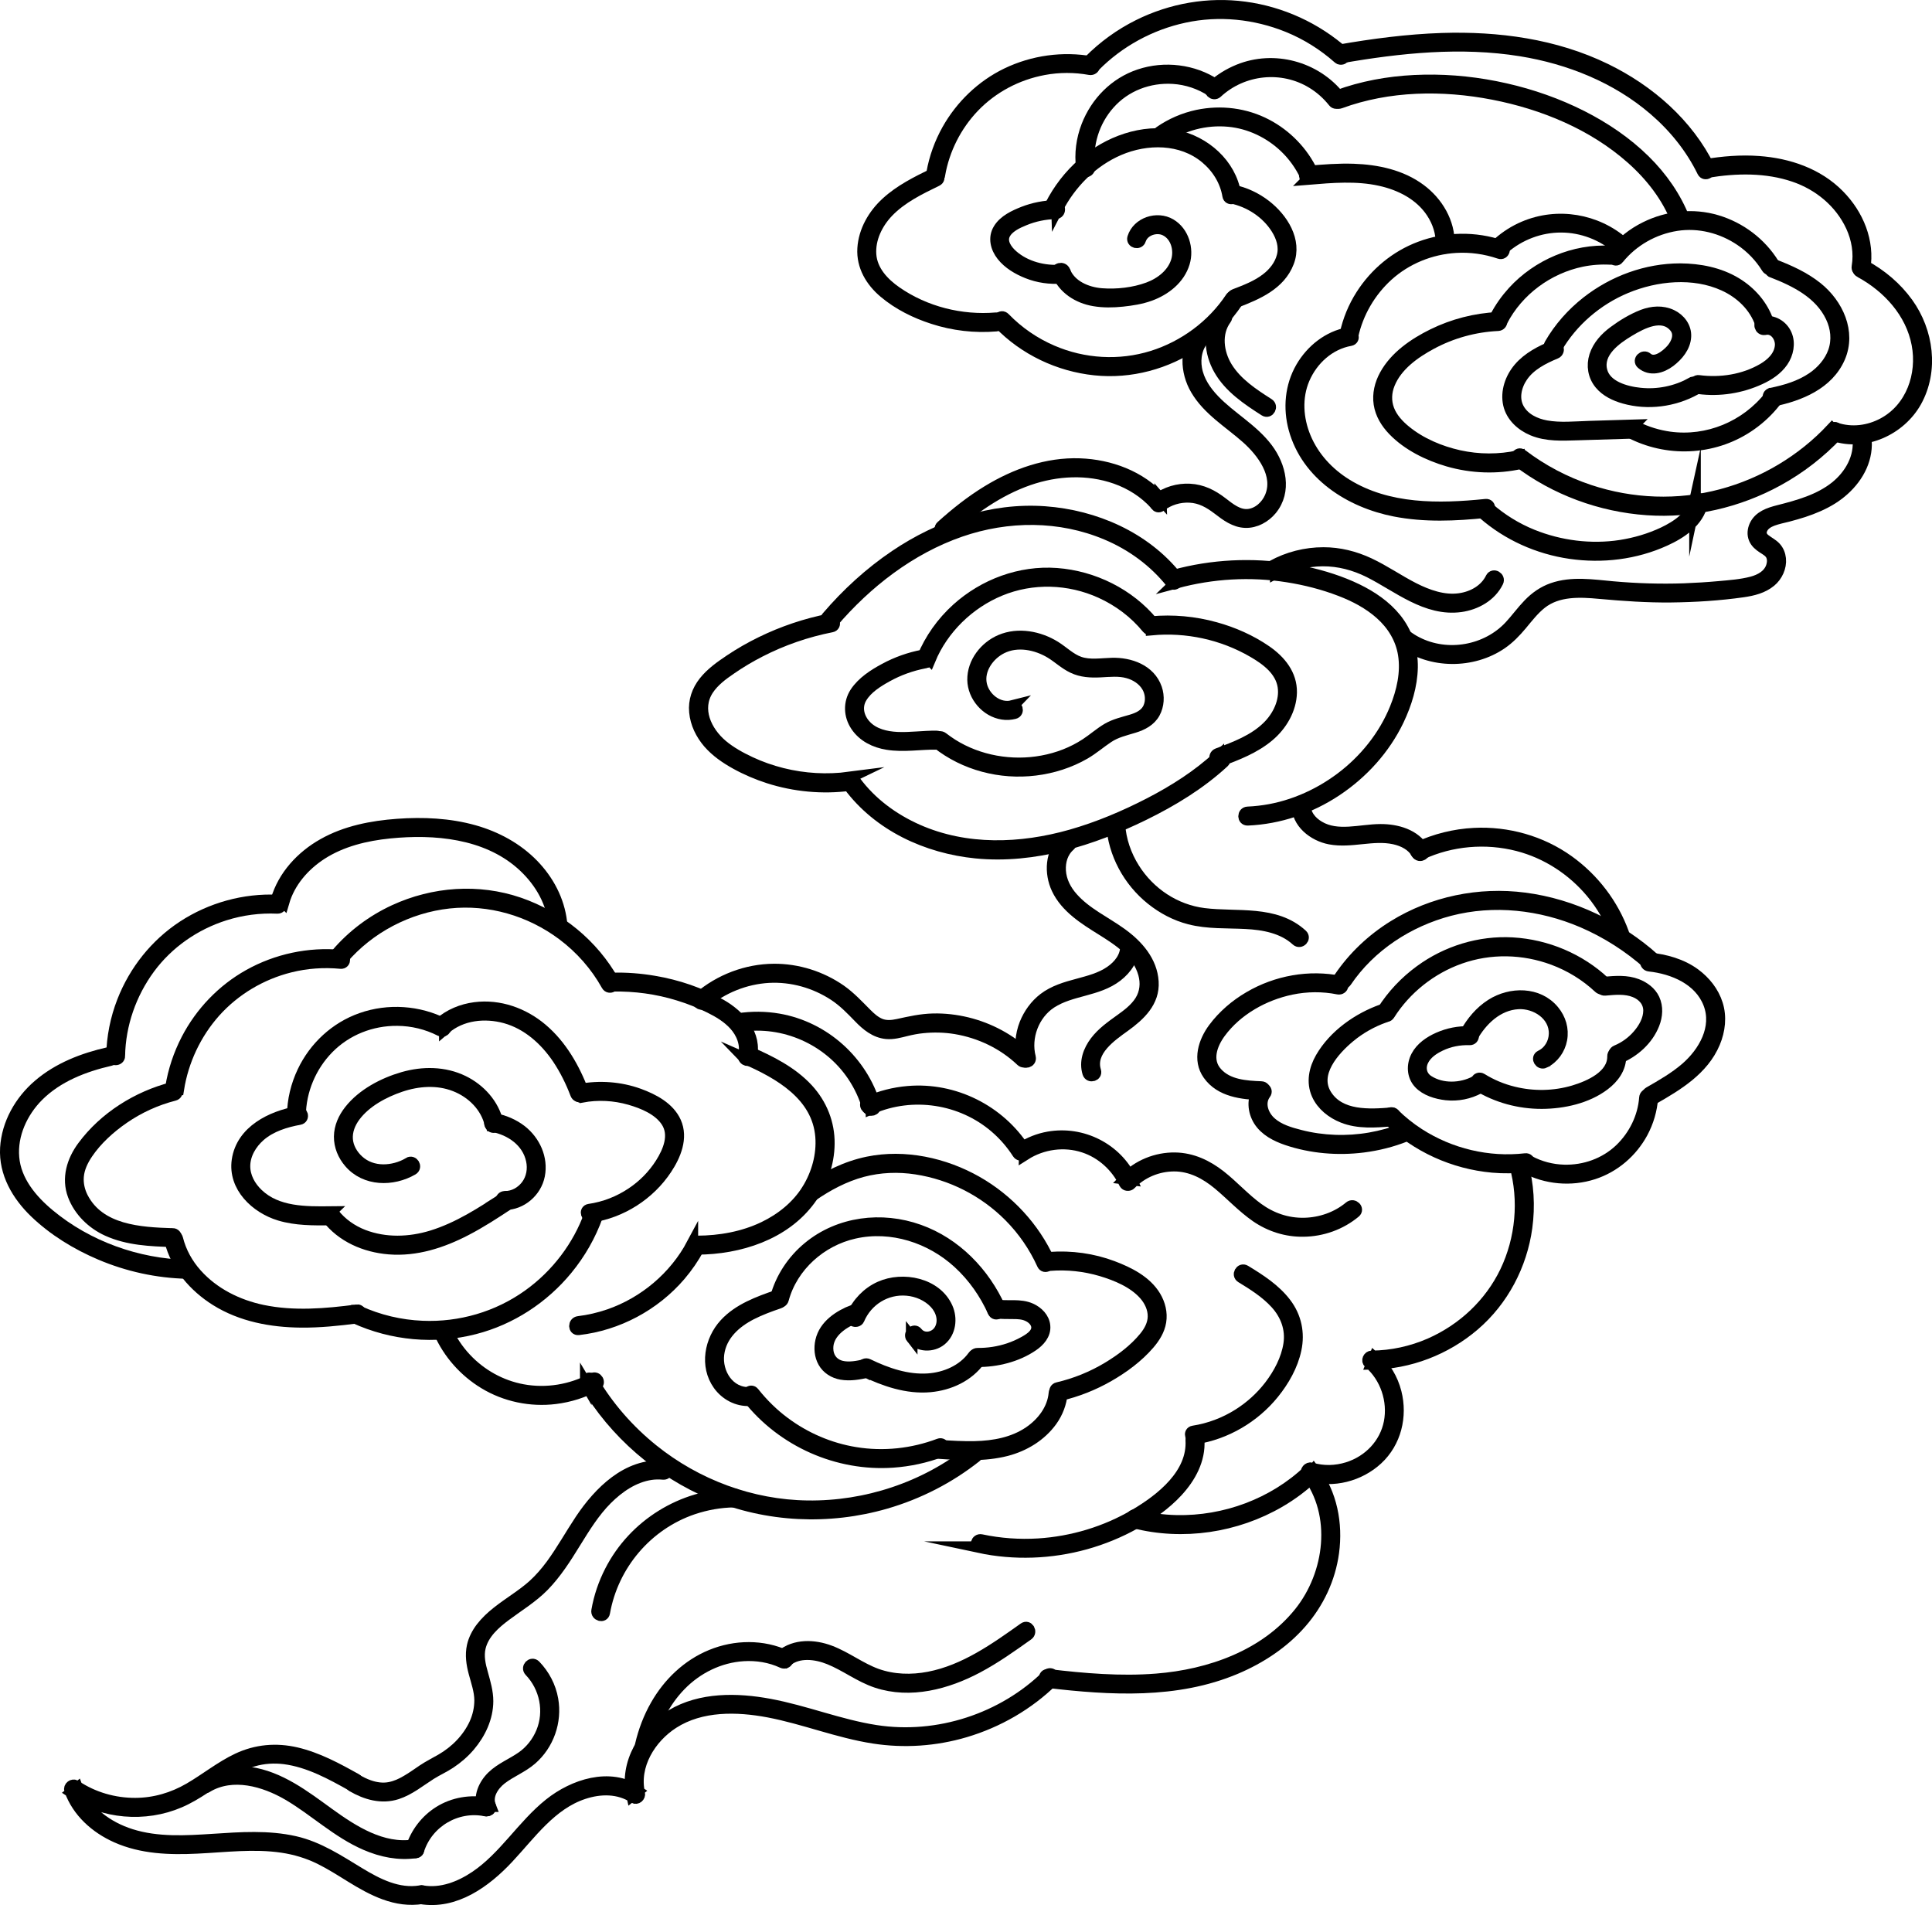 <?xml version="1.0" encoding="UTF-8"?><svg id="_レイヤー_2" xmlns="http://www.w3.org/2000/svg" viewBox="0 0 216.85 213.83"><defs><style>.cls-1{stroke:#000;stroke-miterlimit:10;stroke-width:1.3px;}</style></defs><g id="_レイヤー_1-2"><path class="cls-1" d="M45.89,130.55c-1.74,1.01-4.11,1.17-5.68-.27-.68-.62-1.18-1.47-1.25-2.4-.07-.95.29-1.84.85-2.6,1.21-1.63,3.24-2.72,5.13-3.36,1.98-.67,4.16-.83,6.13-.06,1.91.74,3.52,2.32,3.98,4.35.12.52.92.3.8-.22-.47-2.05-2-3.72-3.86-4.63-2.11-1.03-4.53-1.04-6.75-.4-2.21.64-4.54,1.86-5.98,3.69-.66.84-1.12,1.84-1.13,2.92-.01,1.07.42,2.09,1.11,2.89,1.77,2.07,4.83,2.09,7.07.79.46-.27.04-.99-.42-.72h0Z"/><path class="cls-1" d="M55.29,126.4c2.04.39,3.95,1.7,4.4,3.83.21.97.04,2.02-.57,2.83-.58.77-1.48,1.28-2.45,1.27-.54,0-.54.83,0,.83,1.85,0,3.49-1.44,3.84-3.23.38-1.92-.51-3.85-2.02-5.03-.87-.67-1.91-1.11-2.98-1.31-.52-.1-.75.7-.22.8h0Z"/><path class="cls-1" d="M56.69,134.39c-2.58,1.71-5.23,3.43-8.21,4.35-2.51.77-5.24.86-7.71-.09-1.29-.5-2.48-1.33-3.33-2.43-.32-.42-1.04,0-.72.42,1.67,2.17,4.26,3.28,6.94,3.5,3.03.25,5.97-.71,8.62-2.09,1.68-.87,3.26-1.9,4.83-2.94.44-.29.03-1.01-.42-.72h0Z"/><path class="cls-1" d="M37.12,136.04c-2.81.03-6.03.07-8.2-2.01-.87-.83-1.49-1.94-1.48-3.17.01-1.32.75-2.54,1.72-3.39,1.24-1.08,2.88-1.58,4.46-1.87.53-.1.3-.9-.22-.8-2.93.53-6.25,2.13-6.74,5.42-.44,2.98,2.08,5.34,4.72,6.14,1.85.56,3.82.54,5.73.52.53,0,.54-.84,0-.83h0Z"/><path class="cls-1" d="M33.68,125.2c.03-2.81,1.19-5.55,3.15-7.55,2.04-2.08,4.86-3.19,7.77-3.16,1.67.01,3.33.41,4.82,1.17.48.24.9-.47.42-.72-2.84-1.45-6.26-1.68-9.27-.62-2.89,1.01-5.25,3.2-6.56,5.96-.73,1.54-1.14,3.22-1.15,4.93,0,.54.83.54.83,0h0Z"/><path class="cls-1" d="M49.93,115.46c1.85-1.61,4.49-1.88,6.79-1.25,2.49.69,4.48,2.48,5.9,4.58.83,1.24,1.5,2.59,2.03,3.99.19.5.99.28.8-.22-1-2.64-2.45-5.21-4.64-7.06-2.07-1.75-4.77-2.72-7.5-2.37-1.47.19-2.85.76-3.97,1.74-.4.35.19.94.59.59h0Z"/><path class="cls-1" d="M65.3,123.11c1.79-.34,3.65-.24,5.4.26,1.49.43,3.25,1.15,4.13,2.5.99,1.52.23,3.34-.65,4.73-.83,1.31-1.95,2.45-3.24,3.31-1.44.97-3.07,1.61-4.8,1.86-.53.08-.3.88.22.8,3.4-.5,6.53-2.52,8.42-5.38,1-1.51,1.83-3.47,1.03-5.25-.73-1.62-2.5-2.54-4.09-3.12-2.12-.77-4.43-.93-6.65-.52-.53.1-.3.9.22.8h0Z"/><path class="cls-1" d="M66.23,136.25c-1.3,3.64-3.76,6.87-6.91,9.12-3.46,2.48-7.67,3.7-11.91,3.52-2.47-.1-4.92-.68-7.17-1.71-.48-.22-.91.49-.42.72,4.19,1.92,8.99,2.36,13.45,1.21,4.06-1.04,7.71-3.43,10.36-6.66,1.47-1.79,2.62-3.8,3.4-5.98.18-.5-.62-.72-.8-.22h0Z"/><path class="cls-1" d="M40.08,147.06c-3.51.46-7.12.77-10.62.04-2.81-.59-5.49-1.92-7.42-4.08-1.02-1.14-1.77-2.49-2.14-3.98-.13-.52-.93-.3-.8.22.71,2.83,2.71,5.14,5.15,6.67,2.85,1.78,6.21,2.4,9.53,2.43,2.11.02,4.21-.2,6.3-.47.22-.03.41-.17.42-.42,0-.2-.19-.44-.42-.42h0Z"/><path class="cls-1" d="M19.35,138.5c-3.65-.11-8.18-.38-10.09-4.06-.38-.74-.57-1.57-.5-2.4.08-.95.51-1.83,1.04-2.61,1.05-1.55,2.52-2.87,4.05-3.93,1.74-1.2,3.67-2.08,5.71-2.6.52-.13.3-.94-.22-.8-3.9,1-7.61,3.32-10.02,6.58-1.18,1.59-1.79,3.56-1.07,5.48.66,1.76,2.12,3.17,3.82,3.94,2.29,1.04,4.83,1.14,7.3,1.22.54.02.53-.82,0-.83h0Z"/><path class="cls-1" d="M20.01,122.25c.51-3.21,1.94-6.25,4.1-8.68,2.23-2.49,5.19-4.25,8.43-5.06,1.87-.47,3.8-.6,5.71-.42.53.05.53-.78,0-.83-3.55-.34-7.19.44-10.3,2.18-2.97,1.66-5.4,4.2-6.97,7.22-.87,1.68-1.48,3.5-1.78,5.37-.08.52.72.75.8.22h0Z"/><path class="cls-1" d="M38.41,107.64c3.01-3.53,7.39-5.82,11.99-6.32,4.55-.49,9.11.85,12.76,3.58,2.03,1.52,3.74,3.46,4.97,5.67.26.47.98.05.72-.42-2.29-4.11-6.15-7.25-10.59-8.78-4.58-1.57-9.61-1.2-13.99.82-2.47,1.14-4.69,2.8-6.46,4.87-.35.4.24,1,.59.59h0Z"/><path class="cls-1" d="M68.76,110.64c2.51-.05,5.01.29,7.4,1.03,1.21.37,2.39.84,3.52,1.4,1.01.5,1.99,1.09,2.76,1.93.85.93,1.37,2.22,1.06,3.48-.13.52.67.74.8.22.64-2.56-1.28-4.69-3.34-5.88-2.31-1.34-4.94-2.22-7.57-2.66-1.53-.26-3.08-.38-4.63-.34-.53.01-.54.84,0,.83h0Z"/><path class="cls-1" d="M83.65,118.8c3.84,1.67,8.14,4.12,8.51,8.77.16,2.08-.43,4.18-1.52,5.95-1.16,1.87-2.92,3.28-4.89,4.23-2.33,1.12-4.94,1.58-7.5,1.59-.53,0-.54.83,0,.83,4.71-.02,9.78-1.61,12.66-5.55,1.31-1.79,2.1-4.02,2.12-6.24.03-2.29-.83-4.43-2.38-6.12-1.78-1.93-4.2-3.14-6.57-4.17-.49-.21-.91.51-.42.72h0Z"/><path class="cls-1" d="M77.71,139.63c-1.97,3.7-5.38,6.58-9.35,7.95-1.11.38-2.26.65-3.43.79-.53.06-.53.89,0,.83,4.39-.5,8.52-2.71,11.39-6.06.81-.95,1.52-1.98,2.11-3.08.25-.47-.47-.89-.72-.42h0Z"/><path class="cls-1" d="M102.33,150.15c.78.99,2.33,1.01,3.27.25,1.06-.86,1.23-2.42.7-3.61-1.22-2.75-4.98-3.47-7.52-2.33-1.39.62-2.53,1.8-3.12,3.2-.09.21-.06.44.15.57.17.1.48.06.57-.15.91-2.16,3.07-3.51,5.42-3.3,1.17.1,2.35.61,3.16,1.48.73.78,1.09,1.95.57,2.94-.5.97-1.89,1.28-2.61.37-.33-.42-.92.17-.59.59h0Z"/><path class="cls-1" d="M95.79,147.07c-1.58.62-3.23,1.67-3.63,3.44-.18.79-.11,1.65.29,2.36.41.73,1.17,1.2,1.99,1.34.98.17,1.98-.01,2.94-.23.52-.12.3-.92-.22-.8-.87.2-1.83.4-2.72.19-.83-.2-1.4-.81-1.53-1.66-.28-1.94,1.51-3.21,3.09-3.83.49-.19.28-1-.22-.8h0Z"/><path class="cls-1" d="M97,153.86c2.28,1.1,4.81,1.98,7.38,1.75,2.18-.2,4.28-1.16,5.58-2.96.31-.43-.41-.85-.72-.42-1.16,1.6-3.14,2.44-5.07,2.57-2.36.16-4.66-.64-6.75-1.65-.48-.23-.9.48-.42.72h0Z"/><path class="cls-1" d="M109.71,152.78c2.13.02,4.42-.54,6.2-1.76.72-.49,1.41-1.24,1.33-2.18-.07-.89-.77-1.58-1.55-1.93-1.19-.53-2.5-.22-3.75-.39-.22-.03-.44.05-.51.29-.06.19.07.48.29.51.66.09,1.31.07,1.97.08.55,0,1.12.02,1.63.25.86.37,1.47,1.26.79,2.11-.31.38-.75.65-1.17.88-.54.3-1.11.55-1.7.75-1.14.38-2.32.56-3.52.55-.54,0-.54.83,0,.83h0Z"/><path class="cls-1" d="M112.23,146.81c-1.77-3.94-4.98-7.27-9.09-8.73-4.17-1.49-8.94-.92-12.39,1.93-1.75,1.44-3.06,3.41-3.66,5.6-.14.52.66.74.8.22,1.01-3.75,4.25-6.61,8-7.45,4.18-.94,8.59.5,11.7,3.36,1.68,1.54,2.99,3.42,3.92,5.49.22.49.94.06.72-.42h0Z"/><path class="cls-1" d="M87.22,145.42c-2.08.72-4.31,1.53-5.84,3.19-1.67,1.81-2.22,4.7-.72,6.8.8,1.12,2.11,1.82,3.5,1.75.53-.03.54-.86,0-.83-2.34.11-3.79-2.2-3.52-4.35.27-2.12,1.88-3.57,3.68-4.49,1-.51,2.06-.9,3.12-1.26.5-.17.29-.98-.22-.8h0Z"/><path class="cls-1" d="M84,156.9c3.85,4.87,10.01,7.61,16.21,7.18,1.85-.13,3.68-.52,5.42-1.18.5-.19.28-.99-.22-.8-2.99,1.13-6.26,1.48-9.42.96-2.88-.47-5.6-1.64-7.94-3.38-1.3-.96-2.46-2.11-3.46-3.37-.33-.42-.92.17-.59.59h0Z"/><path class="cls-1" d="M105.43,163.09c2.51.17,5.07.32,7.53-.31,2-.52,3.85-1.64,5.07-3.33.65-.91,1.05-1.96,1.15-3.07.05-.53-.78-.53-.83,0-.16,1.82-1.36,3.37-2.84,4.37-1.79,1.21-3.95,1.6-6.08,1.65-1.33.03-2.67-.05-4-.14-.53-.04-.53.8,0,.83h0Z"/><path class="cls-1" d="M118.94,156.6c1.92-.45,3.78-1.18,5.48-2.16,1.66-.95,3.3-2.16,4.55-3.62.61-.71,1.13-1.54,1.28-2.48.16-.98-.09-1.98-.6-2.83-1.03-1.71-2.97-2.67-4.77-3.35-2.23-.84-4.65-1.17-7.02-1-.53.04-.53.87,0,.83,1.94-.15,3.88.06,5.75.61,1.73.52,3.62,1.3,4.84,2.67.61.68,1.04,1.58,1.02,2.5-.01.87-.44,1.66-.98,2.32-1.12,1.38-2.63,2.51-4.14,3.42-1.75,1.05-3.65,1.82-5.63,2.28-.52.12-.3.92.22.8h0Z"/><path class="cls-1" d="M117.74,141.48c-1.68-3.7-4.58-6.82-8.11-8.83-3.64-2.07-8.09-3.04-12.23-2.19-2.42.5-4.66,1.62-6.67,3.03-.44.3-.02,1.02.42.72,1.73-1.2,3.61-2.2,5.65-2.75,1.97-.52,4.03-.6,6.04-.29,3.96.61,7.63,2.48,10.46,5.32,1.56,1.57,2.82,3.4,3.73,5.41.22.49.94.06.72-.42h0Z"/><path class="cls-1" d="M113.65,79.24c-1.6.41-3.21-.89-3.53-2.43-.35-1.69.86-3.36,2.31-4.08,1.75-.88,3.91-.44,5.52.54.85.52,1.57,1.22,2.48,1.65.96.46,2,.51,3.05.46,1.05-.05,2.12-.18,3.14.11.86.24,1.68.76,2.15,1.54.42.69.52,1.61.19,2.37-.36.84-1.19,1.21-2.01,1.45-.91.27-1.81.47-2.64.95-.85.5-1.59,1.17-2.42,1.71-1.48.97-3.15,1.61-4.89,1.93-3.45.64-7.16,0-10.13-1.87-.37-.24-.73-.49-1.08-.76-.42-.33-1.01.26-.59.59,3.08,2.44,7.11,3.48,11,3,1.95-.24,3.84-.84,5.54-1.82.93-.54,1.74-1.25,2.63-1.84.9-.6,1.88-.81,2.89-1.12.93-.28,1.84-.74,2.32-1.63.44-.82.5-1.83.2-2.71-.72-2.08-2.97-2.86-4.99-2.8-1.2.03-2.46.26-3.63-.14-1.04-.36-1.84-1.19-2.76-1.76-1.78-1.1-4.11-1.55-6.09-.71-1.74.74-3.12,2.5-3.09,4.44.03,1.83,1.5,3.54,3.32,3.81.44.07.88.04,1.32-.07.52-.13.3-.94-.22-.8h0Z"/><path class="cls-1" d="M105.11,82.66c-1.47-.02-2.94.21-4.41.14-1.27-.06-2.63-.38-3.53-1.33-.83-.87-1.14-2.11-.5-3.18.63-1.06,1.81-1.8,2.86-2.38,1.33-.74,2.76-1.25,4.26-1.54.52-.1.3-.9-.22-.8-1.48.28-2.92.79-4.25,1.51-1.22.65-2.52,1.49-3.29,2.66-.75,1.15-.69,2.57.06,3.7.79,1.2,2.12,1.85,3.51,2.07,1.84.3,3.68-.05,5.52-.02.54,0,.54-.82,0-.83h0Z"/><path class="cls-1" d="M104.36,74.04c1.45-3.5,4.39-6.35,7.88-7.79,3.62-1.5,7.75-1.37,11.32.25,2.02.92,3.81,2.26,5.22,3.98.34.41.93-.18.59-.59-2.65-3.21-6.64-5.18-10.77-5.49-4.09-.3-8.14,1.21-11.17,3.94-1.68,1.52-3.01,3.39-3.87,5.48-.2.49.6.71.8.22h0Z"/><path class="cls-1" d="M129.24,70.66c3.95-.37,7.99.5,11.42,2.5,1.5.87,3.1,2.05,3.39,3.88.26,1.68-.59,3.4-1.77,4.55-1.54,1.51-3.63,2.29-5.61,3.03-.5.19-.28.99.22.8,1.94-.73,3.91-1.48,5.51-2.83,1.42-1.19,2.48-2.97,2.52-4.86.04-2.02-1.24-3.56-2.83-4.66-1.71-1.18-3.68-2.05-5.68-2.6-2.33-.65-4.77-.87-7.17-.65-.53.05-.53.88,0,.83h0Z"/><path class="cls-1" d="M136.75,84.94c-2.29,2.12-4.94,3.8-7.7,5.23-2.83,1.46-5.78,2.71-8.84,3.58-5.64,1.6-11.78,1.82-17.23-.59-2.73-1.21-5.21-3.03-6.99-5.44-.31-.43-1.04-.01-.72.42,3.35,4.53,8.77,7.01,14.28,7.56,6.52.64,13.03-1.43,18.82-4.26,3.22-1.58,6.32-3.46,8.97-5.91.39-.36-.2-.95-.59-.59h0Z"/><path class="cls-1" d="M95.35,87.27c-2.52.33-5.09.19-7.56-.43-1.23-.31-2.44-.73-3.59-1.27-1.11-.52-2.22-1.13-3.16-1.92-1.8-1.52-3.01-4.07-1.58-6.25.64-.97,1.61-1.69,2.55-2.33,1.04-.72,2.13-1.37,3.26-1.95,2.54-1.31,5.27-2.25,8.07-2.8.52-.1.3-.9-.22-.8-2.66.52-5.25,1.39-7.68,2.58-1.21.59-2.38,1.26-3.5,2.01-1.04.7-2.1,1.44-2.89,2.44-.76.96-1.17,2.13-1.05,3.36.12,1.29.7,2.47,1.54,3.45.84.97,1.93,1.72,3.05,2.34,1.17.65,2.42,1.18,3.69,1.59,2.91.93,6.02,1.22,9.05.83.22-.03.41-.17.42-.42,0-.2-.19-.44-.42-.42h0Z"/><path class="cls-1" d="M93.41,69.88c3.85-4.51,8.73-8.3,14.37-10.26,5.31-1.84,11.19-1.87,16.41.33,2.84,1.19,5.37,3.04,7.29,5.45.33.42.92-.17.59-.59-3.56-4.49-9.16-6.93-14.79-7.34-5.98-.43-11.87,1.59-16.79,4.91-2.86,1.93-5.42,4.28-7.66,6.9-.35.4.24,1,.59.59h0Z"/><path class="cls-1" d="M132,65.4c4.06-1.1,8.35-1.35,12.51-.69,2.03.32,4.03.83,5.95,1.57,1.62.62,3.2,1.45,4.5,2.61,1.35,1.2,2.31,2.75,2.6,4.55.33,2.05-.16,4.17-.93,6.07-1.25,3.1-3.45,5.83-6.12,7.83-2.68,2.01-5.88,3.37-9.21,3.74-.42.05-.84.08-1.26.1-.53.02-.54.85,0,.83,3.54-.15,6.99-1.33,9.94-3.29,2.95-1.96,5.42-4.68,6.96-7.89.88-1.85,1.51-3.87,1.55-5.93.03-2.01-.59-3.91-1.85-5.47-1.14-1.41-2.69-2.46-4.31-3.25-1.83-.89-3.81-1.51-5.8-1.95-4.32-.95-8.83-.96-13.15-.03-.53.11-1.06.25-1.59.39-.52.14-.3.94.22.8h0Z"/><path class="cls-1" d="M173.35,119.23c1-.48,1.7-1.48,1.9-2.56.22-1.17-.13-2.31-.88-3.22-1.73-2.09-4.82-2.06-6.98-.68-1.24.79-2.19,1.94-2.9,3.22-.26.47.46.89.72.42,1.08-1.93,2.87-3.66,5.19-3.79,1.97-.11,4.15,1.27,4.09,3.43-.03,1.04-.61,2.02-1.56,2.47-.48.23-.06.95.42.72h0Z"/><path class="cls-1" d="M164.95,115.83c-1.21-.04-2.4.19-3.5.68-.97.43-1.94,1.09-2.44,2.05-.5.96-.48,2.16.28,2.99.74.81,1.97,1.17,3.03,1.29,1.28.14,2.58-.12,3.7-.73.47-.25.05-.97-.42-.72-1.59.85-3.75.93-5.3-.07-.8-.51-1.01-1.45-.6-2.29.39-.8,1.18-1.33,1.96-1.7,1.02-.49,2.16-.71,3.29-.67.54.02.53-.81,0-.83h0Z"/><path class="cls-1" d="M165.87,121.82c2.15,1.32,4.67,2,7.2,1.99,2.38-.01,5.04-.59,6.97-2.05,1.03-.77,1.85-1.86,1.84-3.2,0-.53-.84-.54-.83,0,.03,2.21-2.64,3.37-4.41,3.9-2.19.65-4.55.69-6.77.14-1.27-.31-2.47-.81-3.58-1.5-.46-.28-.88.44-.42.72h0Z"/><path class="cls-1" d="M181.67,118.76c1.73-.72,3.25-2.06,3.95-3.83.35-.89.43-1.9.02-2.78-.37-.79-1.11-1.33-1.91-1.64-1.14-.44-2.4-.34-3.59-.24-.53.05-.53.88,0,.83,1.11-.1,2.31-.22,3.37.21.9.36,1.58,1.11,1.58,2.12,0,1.02-.56,2-1.21,2.75-.66.77-1.5,1.38-2.44,1.77-.49.2-.27,1.01.22.8h0Z"/><path class="cls-1" d="M180.09,110.26c-2.8-2.62-6.5-4.18-10.33-4.4-3.68-.21-7.38.93-10.35,3.11-1.67,1.22-3.1,2.73-4.21,4.48-.29.45.43.87.72.42,1.84-2.92,4.7-5.18,7.95-6.33,3.39-1.2,7.1-1.12,10.47.13,1.91.71,3.67,1.79,5.15,3.18.39.37.98-.22.59-.59h0Z"/><path class="cls-1" d="M155.18,113.34c-2.73.96-5.43,2.85-6.9,5.4-.72,1.25-1.03,2.73-.42,4.09.54,1.21,1.66,2.08,2.87,2.56,1.72.69,3.66.53,5.46.39.53-.04.53-.87,0-.83-2.49.2-5.79.4-7.34-2.03-1.54-2.42.85-5.09,2.64-6.57,1.16-.96,2.5-1.71,3.91-2.21.5-.18.29-.98-.22-.8h0Z"/><path class="cls-1" d="M155.86,125.63c3.13,3.06,7.31,4.95,11.67,5.34,1.23.11,2.47.09,3.69-.05.53-.06.53-.89,0-.83-4.17.48-8.44-.54-11.97-2.81-1.01-.65-1.94-1.4-2.8-2.24-.38-.37-.97.21-.59.59h0Z"/><path class="cls-1" d="M171.22,131.05c2.32,1.24,5.12,1.49,7.62.68,2.35-.76,4.31-2.45,5.48-4.61.65-1.21,1.04-2.54,1.14-3.91.04-.53-.79-.53-.83,0-.16,2.19-1.19,4.27-2.77,5.79-1.7,1.62-4,2.44-6.34,2.37-1.35-.04-2.69-.39-3.88-1.03-.47-.25-.89.47-.42.72h0Z"/><path class="cls-1" d="M185.54,123.34c2.72-1.56,5.62-3.29,6.89-6.32.57-1.36.75-2.89.3-4.31-.43-1.37-1.36-2.53-2.51-3.38-1.48-1.09-3.3-1.58-5.1-1.77-.53-.06-.53.78,0,.83,2.7.29,5.65,1.53,6.7,4.24,1.05,2.72-.55,5.5-2.58,7.26-1.25,1.08-2.7,1.91-4.13,2.73-.46.27-.05.99.42.72h0Z"/><path class="cls-1" d="M185.68,107.64c-4.07-3.62-9.15-6.11-14.57-6.81-5.07-.66-10.31.41-14.67,3.11-2.41,1.49-4.5,3.46-6.09,5.81-.3.44.42.86.72.42,2.71-4.01,6.99-6.79,11.64-8.01,4.95-1.29,10.23-.69,14.91,1.31,2.72,1.17,5.25,2.79,7.46,4.76.4.35.99-.23.59-.59h0Z"/><path class="cls-1" d="M127.98,26.91c.35-1.11,1.83-1.58,2.83-1.08,1.23.61,1.65,2.19,1.28,3.44-.44,1.49-1.79,2.53-3.2,3.05-1.62.6-3.52.81-5.24.68-1.67-.13-3.52-.9-4.17-2.57-.19-.49-1-.28-.8.22.68,1.73,2.34,2.77,4.12,3.07,1.05.18,2.12.16,3.18.05,1.04-.11,2.09-.27,3.08-.63,1.71-.62,3.3-1.85,3.84-3.65.47-1.56-.09-3.46-1.54-4.31-1.49-.87-3.65-.17-4.18,1.51-.16.51.64.73.8.22h0Z"/><path class="cls-1" d="M119.15,30.35c-1.92.16-4.04-.37-5.51-1.66-.65-.57-1.32-1.48-.91-2.37.39-.84,1.44-1.32,2.25-1.65,1.12-.46,2.3-.7,3.51-.73.53-.01.54-.84,0-.83-1.23.03-2.46.26-3.61.71-1.01.4-2.17.93-2.76,1.9-.6.97-.3,2.1.37,2.95.71.9,1.77,1.52,2.82,1.94,1.22.49,2.55.68,3.86.57.53-.05.53-.88,0-.83h0Z"/><path class="cls-1" d="M118.64,23.49c1.49-2.92,3.92-5.39,6.95-6.69,3.13-1.34,7.02-1.35,9.74.91,1.31,1.09,2.24,2.57,2.52,4.26.09.53.89.3.8-.22-.54-3.33-3.45-5.88-6.69-6.52-3.73-.73-7.58.69-10.39,3.13-1.51,1.31-2.75,2.92-3.65,4.7-.24.48.47.9.72.42h0Z"/><path class="cls-1" d="M138.2,22.19c2.07.43,3.98,1.67,5.11,3.47.58.93.93,2.01.64,3.1-.26,1.02-.95,1.89-1.77,2.52-1.06.83-2.35,1.32-3.6,1.8-.49.19-.28,1,.22.8,2.31-.89,4.85-1.97,5.8-4.46.93-2.42-.69-4.9-2.56-6.35-1.07-.83-2.31-1.41-3.63-1.69-.52-.11-.75.69-.22.8h0Z"/><path class="cls-1" d="M138.17,33.42c-2.07,3.12-5.25,5.47-8.83,6.59-3.69,1.15-7.71.91-11.25-.62-2-.86-3.82-2.11-5.34-3.68-.37-.39-.96.2-.59.59,2.83,2.93,6.69,4.76,10.73,5.18,3.99.42,8.05-.68,11.35-2.94,1.83-1.26,3.42-2.85,4.65-4.7.3-.45-.42-.86-.72-.42h0Z"/><path class="cls-1" d="M111.8,35.72c-3.92.33-7.97-.68-11.21-2.93-1.43-.99-2.75-2.39-2.88-4.21-.13-1.8.74-3.55,1.96-4.82,1.52-1.58,3.53-2.55,5.48-3.5.48-.24.06-.95-.42-.72-1.84.9-3.71,1.83-5.23,3.23-1.44,1.32-2.5,3.14-2.62,5.12-.12,1.98.91,3.69,2.39,4.93,1.58,1.33,3.5,2.28,5.46,2.91,2.27.74,4.7,1.02,7.08.82.53-.04.53-.88,0-.83h0Z"/><path class="cls-1" d="M105.44,19.6c.5-2.84,1.84-5.5,3.83-7.59,2.11-2.21,4.88-3.67,7.88-4.23,1.71-.32,3.47-.32,5.18-.01.52.09.75-.71.22-.8-3.24-.58-6.6-.12-9.56,1.31-2.79,1.35-5.11,3.59-6.63,6.29-.84,1.5-1.43,3.13-1.73,4.82-.09.52.71.75.8.22h0Z"/><path class="cls-1" d="M122.83,7.44c2.74-2.78,6.28-4.71,10.1-5.53,3.88-.84,7.95-.42,11.63,1.07,2.07.84,4,2.05,5.67,3.53.4.35.99-.23.59-.59-3.1-2.75-7-4.54-11.11-5.09-4.08-.55-8.24.18-11.92,2.01-2.05,1.02-3.93,2.38-5.54,4.01-.38.38.21.97.59.59h0Z"/><path class="cls-1" d="M150.48,6.46c6.64-1.16,13.51-1.87,20.21-.79,5.45.88,10.77,3.01,14.98,6.63,2.26,1.94,4.15,4.28,5.46,6.96.24.48.95.06.72-.42-2.42-4.92-6.74-8.68-11.62-11.06-5.7-2.78-12.09-3.63-18.38-3.43-3.89.13-7.76.64-11.59,1.31-.53.09-.3.89.22.8h0Z"/><path class="cls-1" d="M191.64,19.31c3.22-.53,6.62-.6,9.75.47,2.79.95,5.18,2.92,6.43,5.62.65,1.41.92,3,.66,4.54-.09.52.71.75.8.22.52-3.05-.75-6.07-2.88-8.23-2.37-2.42-5.67-3.53-8.99-3.77-2-.15-4.02.02-6,.35-.53.09-.3.89.22.8h0Z"/><path class="cls-1" d="M208.8,30.52c3.12,1.69,5.74,4.55,6.41,8.12.65,3.43-.65,7.18-3.82,8.89-1.63.88-3.56,1.13-5.33.54-.51-.17-.73.63-.22.8,3.48,1.17,7.44-.66,9.2-3.8,1.94-3.48,1.34-7.86-.93-11.02-1.27-1.77-2.97-3.2-4.89-4.24-.47-.26-.89.46-.42.72h0Z"/><path class="cls-1" d="M205.62,48.13c-3.34,3.57-7.68,6.15-12.4,7.41-4.87,1.3-10.05,1.1-14.83-.49-2.73-.91-5.3-2.26-7.58-4-.43-.32-.84.4-.42.72,4.17,3.17,9.27,5.05,14.5,5.41,5.08.35,10.2-.83,14.66-3.28,2.48-1.36,4.74-3.11,6.67-5.17.37-.39-.22-.98-.59-.59h0Z"/><path class="cls-1" d="M170.48,51.18c-2.21.49-4.52.48-6.73-.01-2.14-.48-4.28-1.38-5.99-2.77-.8-.65-1.54-1.44-1.91-2.42-.36-.96-.31-1.98.08-2.93.83-2.04,2.81-3.45,4.68-4.46,2.31-1.25,4.9-1.97,7.53-2.09.53-.03.54-.86,0-.83-2.54.12-5.03.76-7.31,1.88-2.09,1.03-4.22,2.48-5.36,4.57-.54.99-.81,2.1-.64,3.22.17,1.12.78,2.11,1.56,2.92,1.62,1.69,3.92,2.81,6.14,3.46,2.65.77,5.48.87,8.17.27.52-.12.3-.92-.22-.8h0Z"/><path class="cls-1" d="M168.58,36.01c1.78-3.44,5.16-5.92,8.94-6.71,1.07-.22,2.16-.3,3.24-.24.53.03.53-.8,0-.83-4.07-.23-8.17,1.52-10.91,4.52-.78.86-1.46,1.81-1.99,2.84-.25.47.47.9.72.42h0Z"/><path class="cls-1" d="M181.64,29.01c1.63-2.01,3.98-3.34,6.54-3.74,2.52-.39,5.11.27,7.21,1.7,1.19.81,2.2,1.86,2.95,3.08.28.45,1,.04.72-.42-1.44-2.33-3.74-4.07-6.37-4.85-2.65-.79-5.51-.48-7.98.74-1.41.69-2.67,1.69-3.66,2.91-.33.41.25,1,.59.59h0Z"/><path class="cls-1" d="M198.95,30.53c2.61,1.01,5.34,2.38,6.6,5.04.58,1.22.73,2.6.28,3.89-.43,1.22-1.34,2.25-2.4,2.97-1.39.94-3.01,1.42-4.64,1.75-.52.11-.3.91.22.8,2.96-.6,6.16-1.89,7.45-4.85,1.25-2.88-.22-6-2.53-7.85-1.42-1.13-3.07-1.88-4.76-2.53-.5-.19-.72.61-.22.8h0Z"/><path class="cls-1" d="M198.64,44.5c-2.67,3.39-6.97,5.18-11.26,4.59-1.28-.18-2.53-.56-3.69-1.13-.48-.23-.9.48-.42.72,4.25,2.08,9.39,1.72,13.26-1.03,1.02-.72,1.93-1.58,2.7-2.56.33-.42-.26-1.01-.59-.59h0Z"/><path class="cls-1" d="M183.32,47.74c-1.66.05-3.32.1-4.98.15-1.58.05-3.23.22-4.79-.06-1.23-.22-2.49-.81-3.12-1.96-.63-1.16-.3-2.57.41-3.61.87-1.29,2.37-2.05,3.77-2.63.49-.2.27-1.01-.22-.8-1.42.59-2.86,1.31-3.88,2.51-.93,1.1-1.47,2.6-1.15,4.04.31,1.36,1.42,2.36,2.67,2.88,1.58.66,3.34.56,5.01.51,2.09-.06,4.18-.13,6.27-.19.53-.02.54-.85,0-.83h0Z"/><path class="cls-1" d="M174.69,39.07c1.76-3.04,4.57-5.44,7.81-6.79,3.39-1.41,7.59-1.83,11-.27,1.87.85,3.47,2.36,4.14,4.34.17.5.97.29.8-.22-.62-1.84-1.95-3.35-3.6-4.35-1.87-1.13-4.09-1.56-6.25-1.57-3.78,0-7.48,1.36-10.45,3.68-1.67,1.31-3.1,2.92-4.16,4.76-.27.46.45.88.72.42h0Z"/><path class="cls-1" d="M198.09,36.95c1.1-.24,1.87.92,1.77,1.89-.11,1.17-1.02,2.02-1.98,2.58-2.15,1.25-4.76,1.65-7.21,1.33-.53-.07-.52.76,0,.83,2.34.3,4.73-.07,6.87-1.06.98-.45,1.91-1.06,2.53-1.96.59-.86.83-2.03.41-3-.43-1.01-1.53-1.65-2.62-1.41-.52.11-.3.91.22.8h0Z"/><path class="cls-1" d="M189.87,43c-1.76.97-3.79,1.38-5.79,1.17-1.59-.16-3.9-.78-4.33-2.58-.5-2.07,1.59-3.56,3.11-4.47,1.43-.86,3.73-2.07,5.11-.45.7.81.28,1.88-.35,2.59-.59.66-1.87,1.7-2.76.94-.4-.35-.99.24-.59.59.96.83,2.22.47,3.15-.23.88-.67,1.69-1.63,1.75-2.78.06-1.05-.63-1.95-1.55-2.39-1.04-.49-2.18-.4-3.24,0-1.13.44-2.24,1.11-3.21,1.83-.95.7-1.77,1.58-2.14,2.72-.35,1.1-.16,2.26.58,3.15.67.81,1.69,1.29,2.68,1.57,2.65.75,5.57.37,7.98-.96.47-.26.05-.98-.42-.72h0Z"/><path class="cls-1" d="M157.43,72.08c3.17,2.36,7.84,2.37,11.09.15.86-.59,1.57-1.33,2.24-2.13.69-.83,1.36-1.7,2.21-2.38,1.86-1.48,4.35-1.36,6.58-1.15,2.67.24,5.33.43,8.01.4,2.7-.03,5.41-.2,8.08-.58,1.1-.16,2.21-.43,3.08-1.15.72-.59,1.19-1.59,1.09-2.53-.05-.47-.22-.9-.54-1.25-.33-.36-.78-.57-1.16-.87-.4-.3-.58-.71-.38-1.19.21-.52.71-.82,1.21-1.01.57-.21,1.18-.33,1.77-.48.58-.15,1.15-.32,1.72-.5,1.12-.37,2.22-.83,3.22-1.46,1.84-1.16,3.39-3.01,3.73-5.21.08-.53.1-1.06.02-1.59-.03-.22-.17-.41-.42-.42-.2,0-.45.19-.42.42.29,2.15-.88,4.19-2.53,5.51-1.84,1.47-4.18,2.11-6.42,2.68-1.02.26-2.14.62-2.62,1.66-.21.46-.27.99-.06,1.47.19.44.55.73.94.99.37.24.79.46.98.88.18.39.15.84.02,1.25-.33,1-1.29,1.52-2.25,1.77-1.18.31-2.44.4-3.66.51-1.31.12-2.62.2-3.93.25-2.67.09-5.35.01-8.01-.23-2.22-.2-4.59-.58-6.76.18-1.03.36-1.91.98-2.66,1.76-.75.77-1.37,1.64-2.1,2.43-2.61,2.83-7.04,3.62-10.48,1.85-.42-.21-.82-.47-1.19-.75-.43-.32-.84.4-.42.72h0Z"/><path class="cls-1" d="M190.25,56.25c-.38,1.75-2.01,2.81-3.53,3.54-1.52.72-3.16,1.2-4.82,1.46-3.33.51-6.8.07-9.92-1.19-1.78-.72-3.45-1.75-4.89-3.01-.4-.35-.99.23-.59.59,2.73,2.39,6.15,3.92,9.74,4.44,3.59.52,7.3.08,10.62-1.43,1.81-.82,3.74-2.09,4.19-4.16.11-.52-.69-.74-.8-.22h0Z"/><path class="cls-1" d="M166.76,56.65c-5.27.54-10.96.62-15.63-2.26-2.04-1.26-3.72-3.07-4.64-5.29-.87-2.09-1.03-4.49-.13-6.59.93-2.17,2.84-3.91,5.2-4.33.53-.09.3-.89-.22-.8-2.24.4-4.14,1.92-5.27,3.87-1.21,2.09-1.42,4.57-.79,6.88,1.42,5.15,6.27,8.22,11.27,9.2,3.37.66,6.82.5,10.22.15.53-.05.53-.89,0-.83h0Z"/><path class="cls-1" d="M151.81,37.7c.57-2.61,1.96-4.99,3.94-6.79,2.09-1.89,4.82-3,7.64-3.17,1.67-.1,3.33.13,4.92.67.51.17.73-.63.22-.8-2.94-1.01-6.24-.96-9.15.14-2.71,1.02-5.01,2.93-6.57,5.38-.85,1.33-1.46,2.81-1.79,4.35-.11.52.69.74.8.22h0Z"/><path class="cls-1" d="M168.78,27.86c1.77-1.54,4.09-2.42,6.44-2.41,2.35,0,4.66.89,6.43,2.44.4.35.99-.23.59-.59-3.06-2.69-7.44-3.42-11.19-1.82-1.04.44-1.99,1.05-2.84,1.79-.4.35.19.94.59.59h0Z"/><path class="cls-1" d="M134.62,37.33c-1.69,1.7-1.51,4.41-.37,6.36,1.35,2.32,3.72,3.71,5.68,5.45,1.76,1.56,3.74,4.16,2.66,6.66-.42.98-1.34,1.84-2.43,1.97-1.17.14-2.15-.68-3.02-1.35-1.08-.83-2.22-1.41-3.6-1.48-1.31-.07-2.65.33-3.7,1.12-.42.32,0,1.04.42.72.94-.72,2.1-1.07,3.28-1.01,1.24.06,2.22.63,3.18,1.36.91.7,1.87,1.43,3.06,1.47,1.12.04,2.21-.57,2.91-1.42,1.68-2.05,1.02-4.85-.46-6.82-1.64-2.18-4.1-3.49-5.97-5.44-.95-.99-1.75-2.16-1.99-3.53-.22-1.23.05-2.58.95-3.48.38-.38-.21-.97-.59-.59h0Z"/><path class="cls-1" d="M130.28,56.01c-2.3-2.55-5.71-3.8-9.09-3.92-3.67-.13-7.22,1.14-10.32,3.03-1.86,1.13-3.57,2.49-5.19,3.95-.4.36.19.95.59.59,2.69-2.44,5.73-4.63,9.19-5.83,3.15-1.09,6.6-1.27,9.77-.16,1.7.6,3.25,1.58,4.46,2.92.36.4.95-.19.59-.59h0Z"/><path class="cls-1" d="M143.23,64.27c1.59-.88,3.39-1.34,5.21-1.36,1.85-.01,3.6.46,5.25,1.28,3.22,1.62,6.41,4.39,10.26,3.86,1.7-.24,3.37-1.16,4.15-2.75.24-.48-.48-.9-.72-.42-.67,1.37-2.09,2.15-3.56,2.35-1.79.25-3.59-.4-5.17-1.2-1.7-.87-3.27-1.97-5-2.78-1.61-.75-3.32-1.18-5.1-1.18-2,0-3.99.5-5.74,1.47-.47.26-.05.98.42.72h0Z"/><path class="cls-1" d="M189.04,24.62c-.98-2.51-2.54-4.73-4.45-6.61-2.05-2.02-4.48-3.66-7.04-4.96-2.71-1.37-5.61-2.39-8.57-3.06-2.99-.68-6.06-1.02-9.12-.96-2.94.05-5.89.47-8.7,1.37-.33.11-.66.22-.98.34-.5.18-.28.99.22.8,5.45-2.01,11.54-2.09,17.2-.99,5.62,1.09,11.23,3.4,15.54,7.23,2.19,1.94,4.03,4.31,5.1,7.06.19.49,1,.28.8-.22h0Z"/><path class="cls-1" d="M150.28,10.83c-2.65-3.32-7.3-4.57-11.24-2.97-1.13.46-2.15,1.1-3.05,1.93-.39.36.2.95.59.59,2.91-2.7,7.34-3.15,10.72-1.08.92.56,1.72,1.28,2.39,2.12.33.42.92-.17.59-.59h0Z"/><path class="cls-1" d="M136.41,9.49c-2.47-1.63-5.7-2.02-8.51-1.08-2.74.91-4.85,3.06-5.89,5.74-.57,1.48-.79,3.1-.58,4.68.03.22.17.41.42.42.2,0,.44-.19.42-.42-.34-2.58.49-5.24,2.22-7.18,1.81-2.05,4.48-3.05,7.19-2.88,1.54.1,3.04.6,4.32,1.45.45.3.87-.42.42-.72h0Z"/><path class="cls-1" d="M130.6,15.51c2.12-1.49,4.72-2.17,7.3-1.93,2.38.22,4.63,1.3,6.35,2.95.96.92,1.74,2.01,2.31,3.22.23.48.95.06.72-.42-1.07-2.27-2.91-4.16-5.12-5.32-2.38-1.25-5.12-1.59-7.75-1.04-1.51.32-2.96.95-4.23,1.83-.44.3-.02,1.03.42.72h0Z"/><path class="cls-1" d="M146.84,20.09c2.68-.22,5.43-.46,8.08.13,2.28.5,4.5,1.63,5.81,3.63.7,1.07,1.1,2.29,1.06,3.57-.02.54.82.53.83,0,.07-2.44-1.28-4.7-3.2-6.13-2.14-1.6-4.86-2.17-7.48-2.26-1.7-.06-3.4.08-5.09.22-.53.04-.53.88,0,.83h0Z"/><path class="cls-1" d="M136.86,35.38c-1.31,1.77-1.05,4.24,0,6.08,1.15,2.03,3.18,3.38,5.1,4.61.45.29.87-.43.42-.72-1.75-1.12-3.59-2.32-4.7-4.13-.99-1.62-1.28-3.82-.1-5.42.32-.43-.4-.85-.72-.42h0Z"/><path class="cls-1" d="M145.63,90.33c-.07,2,1.83,3.46,3.65,3.8,2.4.45,4.82-.53,7.21-.01,1.04.23,2.02.72,2.57,1.67.27.46.99.05.72-.42-.97-1.68-3.02-2.24-4.84-2.23-2.26.01-4.81.88-6.89-.35-.89-.52-1.61-1.38-1.57-2.46.02-.54-.81-.53-.83,0h0Z"/><path class="cls-1" d="M159.51,95.86c3.37-1.57,7.27-1.9,10.87-.97,3.24.84,6.13,2.73,8.27,5.29,1.18,1.42,2.12,3.04,2.75,4.78.18.5.98.28.8-.22-1.18-3.26-3.36-6.1-6.18-8.12-3.05-2.18-6.82-3.24-10.56-3.05-2.2.11-4.36.65-6.36,1.58-.48.23-.06.94.42.72h0Z"/><path class="cls-1" d="M170.06,130.78c1.1,3.94.7,8.27-1.07,11.96-1.75,3.63-4.79,6.47-8.47,8.09-2.06.9-4.3,1.39-6.55,1.41-.34,0-.58.47-.29.71,1.88,1.62,2.76,4.26,2.29,6.69-.48,2.46-2.34,4.37-4.71,5.11-1.33.41-2.74.45-4.07.05-.32-.1-.7.31-.47.61,3.5,4.58,2.63,11.27-.84,15.6-3.87,4.82-10.09,7.01-16.08,7.48-4.05.32-8.12-.03-12.15-.51-.53-.06-.53.77,0,.83,7.01.82,14.4,1.26,21.05-1.55,2.76-1.17,5.34-2.86,7.32-5.13,1.95-2.23,3.23-4.94,3.63-7.88.44-3.23-.21-6.63-2.21-9.25-.16.2-.31.41-.47.61,2.64.8,5.61.02,7.62-1.84,2.05-1.9,2.75-4.81,2.07-7.48-.38-1.51-1.21-2.9-2.39-3.92l-.29.71c4.19-.05,8.3-1.64,11.47-4.36,3.24-2.78,5.31-6.73,5.89-10.94.33-2.41.19-4.86-.47-7.2-.14-.51-.95-.3-.8.22h0Z"/><path class="cls-1" d="M117.59,188.02c-5.01,4.93-12.34,7.32-19.3,6.24-4.06-.63-7.89-2.2-11.93-2.95-3.63-.67-7.7-.75-10.97,1.2-3.04,1.81-5.27,5.39-4.45,9,.2-.16.41-.31.61-.47-3.12-2.06-7.18-.7-9.86,1.44-3.04,2.43-5.06,5.95-8.3,8.14-1.75,1.18-3.85,2-5.98,1.64-.52-.09-.75.71-.22.8,3.88.67,7.31-1.85,9.82-4.53,2.53-2.7,4.82-6.03,8.49-7.24,1.87-.62,3.95-.65,5.64.46.32.21.69-.14.61-.47-.71-3.13,1.23-6.25,3.8-7.9,3.14-2.02,7.18-1.93,10.72-1.26,3.99.76,7.79,2.31,11.8,2.93,3.42.53,6.92.29,10.24-.69,3.69-1.09,7.12-3.07,9.86-5.77.38-.38-.21-.96-.59-.59h0Z"/><path class="cls-1" d="M49.33,149.55c1.04,2.36,2.83,4.37,5.03,5.7,2.37,1.44,5.21,2.03,7.96,1.69,1.62-.2,3.18-.69,4.61-1.48.47-.26.05-.98-.42-.72-2.37,1.3-5.18,1.76-7.84,1.27-2.45-.45-4.69-1.7-6.39-3.51-.93-.99-1.68-2.13-2.23-3.38-.22-.49-.93-.07-.72.42h0Z"/><path class="cls-1" d="M65.75,155.32c3.24,5.52,8.32,9.88,14.21,12.35,6.15,2.57,13.07,2.88,19.46,1.03,3.68-1.07,7.13-2.84,10.13-5.22.42-.33-.17-.92-.59-.59-5.15,4.08-11.75,6.26-18.31,6.17-6.31-.08-12.48-2.38-17.39-6.33-2.71-2.18-5.03-4.83-6.79-7.83-.27-.46-.99-.04-.72.42h0Z"/><path class="cls-1" d="M82.39,167.71c-5.81.1-11.22,3.44-13.87,8.62-.72,1.4-1.23,2.9-1.5,4.45-.09.52.71.75.8.22.95-5.37,4.78-9.9,9.96-11.66,1.49-.5,3.04-.78,4.61-.8.53,0,.54-.84,0-.83h0Z"/><path class="cls-1" d="M47.19,212.26c-2.5.41-4.79-.76-6.87-2.02-2.31-1.4-4.55-2.9-7.22-3.51-3-.68-6.09-.46-9.13-.26-3.09.2-6.3.4-9.29-.55-2.59-.82-5.08-2.58-6.02-5.22-.2.16-.41.31-.61.47,3.53,2.36,8.22,2.76,12.11,1.08,1.96-.84,3.63-2.2,5.44-3.3.9-.55,1.84-1.03,2.85-1.33,1.12-.33,2.31-.4,3.47-.26,2.74.35,5.25,1.73,7.62,3.06.47.26.89-.46.42-.72-2.12-1.19-4.32-2.38-6.71-2.94-2.25-.52-4.48-.33-6.58.66-1.92.91-3.58,2.27-5.41,3.33-1.86,1.08-3.91,1.68-6.06,1.69-2.39.01-4.75-.67-6.73-2-.29-.2-.73.13-.61.47.87,2.44,2.88,4.23,5.21,5.27,2.84,1.27,5.99,1.37,9.04,1.22,3.18-.15,6.39-.57,9.56-.1,1.48.22,2.91.65,4.25,1.31,1.19.59,2.32,1.31,3.45,2.01,2.45,1.51,5.07,2.92,8.05,2.43.53-.09.3-.89-.22-.8h0Z"/><path class="cls-1" d="M74.46,164.59c-4.03-.33-7.22,2.9-9.28,5.99-1.12,1.68-2.1,3.46-3.29,5.08-.6.81-1.26,1.58-2.01,2.26-.64.58-1.34,1.08-2.04,1.57-1.35.95-2.78,1.89-3.8,3.22-.46.6-.82,1.29-.99,2.04-.22,1-.07,2.01.19,2.98.27,1.02.64,2.03.65,3.1,0,.9-.2,1.8-.57,2.62-.78,1.71-2.17,3.11-3.78,4.04-.69.4-1.4.75-2.07,1.2-.6.4-1.18.83-1.81,1.19-.6.36-1.24.65-1.93.78-.78.15-1.58.03-2.32-.23-.5-.17-.98-.42-1.44-.68-.46-.27-.88.45-.42.72,1.53.89,3.27,1.4,5.01.84,1.4-.46,2.55-1.42,3.78-2.2.71-.45,1.49-.79,2.19-1.26.8-.53,1.54-1.17,2.16-1.9,1.19-1.4,2.02-3.15,2.03-5.01,0-1.06-.3-2.06-.58-3.07-.28-.97-.51-1.98-.27-2.98.38-1.57,1.67-2.7,2.91-3.62,1.42-1.06,2.96-1.99,4.21-3.26,1.42-1.45,2.51-3.18,3.57-4.9,1.06-1.71,2.11-3.42,3.53-4.85,1.35-1.35,3.03-2.51,4.96-2.8.46-.07.94-.07,1.41-.03.53.04.53-.79,0-.83h0Z"/><path class="cls-1" d="M20.99,142.05c-5.57-.13-11.17-2.13-15.47-5.7-1.97-1.63-3.79-3.79-4.01-6.44-.22-2.57.96-5.11,2.75-6.91,2.19-2.19,5.17-3.34,8.14-4.02.52-.12.3-.92-.22-.8-2.83.64-5.62,1.71-7.84,3.62-2.06,1.76-3.52,4.31-3.68,7.05-.16,2.82,1.31,5.31,3.28,7.21,2.09,2.01,4.66,3.58,7.32,4.71,3.08,1.31,6.38,2.03,9.73,2.11.54.01.54-.82,0-.83h0Z"/><path class="cls-1" d="M13.39,118.49c.07-3.52,1.27-6.96,3.35-9.8,2.1-2.86,5.13-4.96,8.5-6.02,1.91-.6,3.9-.86,5.9-.77.54.02.53-.81,0-.83-3.72-.17-7.47.87-10.59,2.91-3.08,2.02-5.43,4.98-6.77,8.41-.76,1.95-1.17,4.02-1.21,6.11-.01.54.82.54.83,0h0Z"/><path class="cls-1" d="M31.83,101.25c.66-2.27,2.28-4.13,4.24-5.4,2.28-1.47,4.99-2.12,7.66-2.39,5.06-.51,10.76,0,14.75,3.48,1.92,1.68,3.38,3.97,3.69,6.54.06.52.9.53.83,0-.29-2.45-1.47-4.66-3.18-6.42-1.81-1.86-4.14-3.11-6.62-3.81-2.78-.78-5.73-.91-8.6-.7-2.87.21-5.78.77-8.31,2.2-2.44,1.37-4.47,3.56-5.26,6.28-.15.51.65.73.8.22h0Z"/><path class="cls-1" d="M119.45,94.31c-1.53,1.34-1.61,3.69-.79,5.43,1,2.12,3.11,3.42,5.02,4.61,1.95,1.22,4.07,2.6,4.72,4.95.29,1.04.19,2.12-.39,3.05-.56.89-1.43,1.54-2.27,2.14-1.01.73-2.01,1.43-2.77,2.43-.76,1.01-1.22,2.26-.83,3.51.16.51.96.29.8-.22-.7-2.26,1.75-3.94,3.31-5.06,1.67-1.21,3.29-2.71,3.15-4.96-.14-2.29-1.71-4.06-3.48-5.35-1.85-1.35-4.01-2.31-5.55-4.05-.76-.85-1.31-1.9-1.38-3.06-.06-1.06.24-2.11,1.06-2.83.4-.35-.19-.94-.59-.59h0Z"/><path class="cls-1" d="M126.38,106.19c.02,1.21-.77,2.2-1.73,2.86-1.11.77-2.41,1.09-3.69,1.44-1.32.35-2.68.75-3.78,1.59-.95.73-1.66,1.72-2.11,2.83-.5,1.26-.6,2.67-.26,3.99.13.52.93.3.8-.22-.58-2.26.38-4.85,2.35-6.14,2.27-1.48,5.22-1.31,7.4-2.99,1.06-.82,1.87-1.98,1.85-3.37,0-.53-.84-.54-.83,0h0Z"/><path class="cls-1" d="M115.24,118.45c-1.87-1.77-4.2-3.02-6.7-3.63-1.24-.3-2.52-.45-3.8-.42-1.36.03-2.63.32-3.95.61-.69.15-1.4.21-2.06-.08-.57-.25-1.05-.68-1.48-1.11-.94-.94-1.81-1.89-2.9-2.66-2.18-1.52-4.84-2.36-7.49-2.34-3.07.02-6.08,1.17-8.41,3.17-.41.35.18.93.59.59,2.01-1.72,4.6-2.76,7.24-2.91,2.6-.14,5.19.59,7.37,2.02,1.06.7,1.91,1.58,2.79,2.49.84.87,1.8,1.67,3.05,1.79.75.07,1.5-.14,2.22-.32.61-.15,1.22-.27,1.84-.33,1.23-.13,2.48-.1,3.7.1,2.76.46,5.36,1.7,7.39,3.63.39.37.98-.22.59-.59h0Z"/><path class="cls-1" d="M83.1,115.17c4.89-.74,9.9,1.47,12.65,5.58.73,1.09,1.29,2.28,1.66,3.55.15.51.95.29.8-.22-1.47-4.96-5.7-8.78-10.81-9.67-1.5-.26-3.02-.27-4.53-.04-.53.08-.3.88.22.8h0Z"/><path class="cls-1" d="M97.82,124.41c4.61-2,10.1-1.16,13.9,2.11.98.84,1.83,1.82,2.53,2.91.29.45,1.01.03.72-.42-2.8-4.36-7.86-6.91-13.04-6.47-1.57.13-3.08.52-4.53,1.15-.49.21-.07.93.42.72h0Z"/><path class="cls-1" d="M115.03,129.59c1.96-1.25,4.42-1.59,6.63-.86,2.01.66,3.67,2.18,4.58,4.08.12.24.48.27.65.08,1.27-1.32,3.07-2.06,4.9-2.06,1.9,0,3.55.88,4.98,2.07,1.43,1.19,2.7,2.57,4.24,3.64,1.56,1.07,3.39,1.65,5.28,1.62,2.11-.02,4.18-.76,5.8-2.11.41-.34-.18-.93-.59-.59-1.42,1.19-3.26,1.83-5.11,1.87-1.91.04-3.68-.57-5.22-1.69-1.51-1.1-2.75-2.5-4.21-3.65-1.48-1.16-3.16-1.96-5.07-1.99-2.08-.03-4.15.8-5.59,2.3l.65.08c-1.65-3.46-5.48-5.39-9.25-4.73-1.1.19-2.15.61-3.09,1.21-.45.29-.03,1.01.42.72h0Z"/><path class="cls-1" d="M72.72,196.07c.59-2.57,1.79-5.02,3.63-6.92,1.87-1.93,4.39-3.18,7.09-3.35,1.5-.09,3.02.15,4.39.79.48.22.91-.49.42-.72-2.64-1.23-5.73-1.18-8.41-.08-2.66,1.09-4.79,3.14-6.2,5.62-.79,1.38-1.36,2.89-1.72,4.44-.12.52.68.74.8.22h0Z"/><path class="cls-1" d="M88.3,186.41c1.34-1.09,3.29-.83,4.78-.23,1.84.74,3.42,1.99,5.31,2.62,3.79,1.26,7.89.16,11.3-1.65,2-1.06,3.84-2.37,5.68-3.68.43-.31.02-1.03-.42-.72-3.26,2.32-6.66,4.74-10.67,5.52-1.96.38-4.01.33-5.9-.35-1.84-.67-3.4-1.91-5.23-2.6-1.78-.67-3.9-.75-5.44.5-.42.34.18.92.59.59h0Z"/><path class="cls-1" d="M109.89,173.65c3.94.84,8.06.69,11.95-.39,1.93-.54,3.79-1.3,5.54-2.28,1.73-.97,3.4-2.13,4.75-3.59,1.45-1.57,2.55-3.56,2.41-5.76-.03-.53-.86-.54-.83,0,.23,3.82-3.35,6.64-6.3,8.38-3.29,1.94-7.05,3.07-10.86,3.31-2.15.13-4.31-.02-6.42-.47-.52-.11-.75.69-.22.8h0Z"/><path class="cls-1" d="M134.17,161.46c3.41-.53,6.58-2.39,8.75-5.07,1.16-1.43,2.13-3.13,2.51-4.94.39-1.84.01-3.65-1.13-5.15-1.19-1.57-2.89-2.66-4.55-3.67-.46-.28-.88.44-.42.72,1.38.84,2.77,1.72,3.87,2.92,1.16,1.27,1.76,2.87,1.5,4.59-.26,1.71-1.13,3.34-2.17,4.7-.97,1.26-2.17,2.35-3.52,3.2-1.54.97-3.26,1.62-5.06,1.9-.53.08-.3.88.22.8h0Z"/><path class="cls-1" d="M23.23,200.55c2.88-1.71,6.44-.68,9.13.89,2.98,1.75,5.5,4.21,8.7,5.59,1.78.77,3.68,1.16,5.61.88.53-.08.3-.88-.22-.8-3.56.53-6.83-1.58-9.57-3.56-2.71-1.96-5.47-4.11-8.89-4.6-1.78-.25-3.62-.05-5.19.88-.46.27-.04.99.42.72h0Z"/><path class="cls-1" d="M46.97,207.63c1.01-3.14,4.27-5.07,7.52-4.42.52.1.75-.7.22-.8-1.85-.37-3.82-.05-5.42.96-1.48.93-2.58,2.38-3.11,4.04-.16.51.64.73.8.22h0Z"/><path class="cls-1" d="M55.02,202.72c-.46-1.17.32-2.35,1.22-3.06,1.07-.83,2.36-1.31,3.39-2.2,1.91-1.65,2.82-4.25,2.38-6.72-.25-1.43-.95-2.76-1.95-3.79-.37-.39-.96.2-.59.59,1.75,1.82,2.31,4.55,1.34,6.89-.46,1.11-1.23,2.1-2.22,2.79-1.08.76-2.36,1.25-3.32,2.18-.92.89-1.56,2.28-1.06,3.54.19.49,1,.28.8-.22h0Z"/><path class="cls-1" d="M157.58,126.68c-2.47.98-5.11,1.44-7.76,1.34-1.32-.05-2.62-.23-3.9-.56-1.14-.29-2.38-.65-3.28-1.45-.91-.8-1.42-2.21-.63-3.27.32-.43-.4-.84-.72-.42-.75,1-.61,2.42.03,3.44.7,1.11,1.93,1.73,3.13,2.14,2.72.92,5.71,1.17,8.55.81,1.65-.21,3.25-.61,4.8-1.23.49-.2.28-1-.22-.8h0Z"/><path class="cls-1" d="M141.58,122.01c-1.76-.07-3.77-.19-5.03-1.6-1.23-1.38-.58-3.2.39-4.52,1.88-2.56,4.92-4.25,7.99-4.89,1.73-.36,3.54-.38,5.27-.03.52.1.75-.7.22-.8-3.47-.7-7.14-.04-10.19,1.75-1.53.89-2.92,2.08-3.98,3.5-1.1,1.48-1.77,3.53-.61,5.17,1.35,1.91,3.78,2.16,5.93,2.25.54.02.53-.81,0-.83h0Z"/><path class="cls-1" d="M124.81,92.53c.2,3.27,1.89,6.36,4.44,8.4,1.26,1.01,2.71,1.78,4.27,2.18,2.05.53,4.19.4,6.28.51,2.03.1,4.2.49,5.74,1.91.39.36.98-.22.59-.59-3-2.76-7.29-1.91-10.98-2.37-3.25-.4-6.13-2.32-7.87-5.08-.94-1.49-1.53-3.2-1.64-4.97-.03-.53-.86-.54-.83,0h0Z"/><path class="cls-1" d="M127.28,170.88c5.48,1.41,11.47.51,16.35-2.34,1.39-.81,2.68-1.78,3.84-2.89.39-.37-.2-.96-.59-.59-3.95,3.75-9.41,5.76-14.84,5.64-1.54-.03-3.06-.25-4.55-.63-.52-.13-.74.67-.22.8h0Z"/></g></svg>
